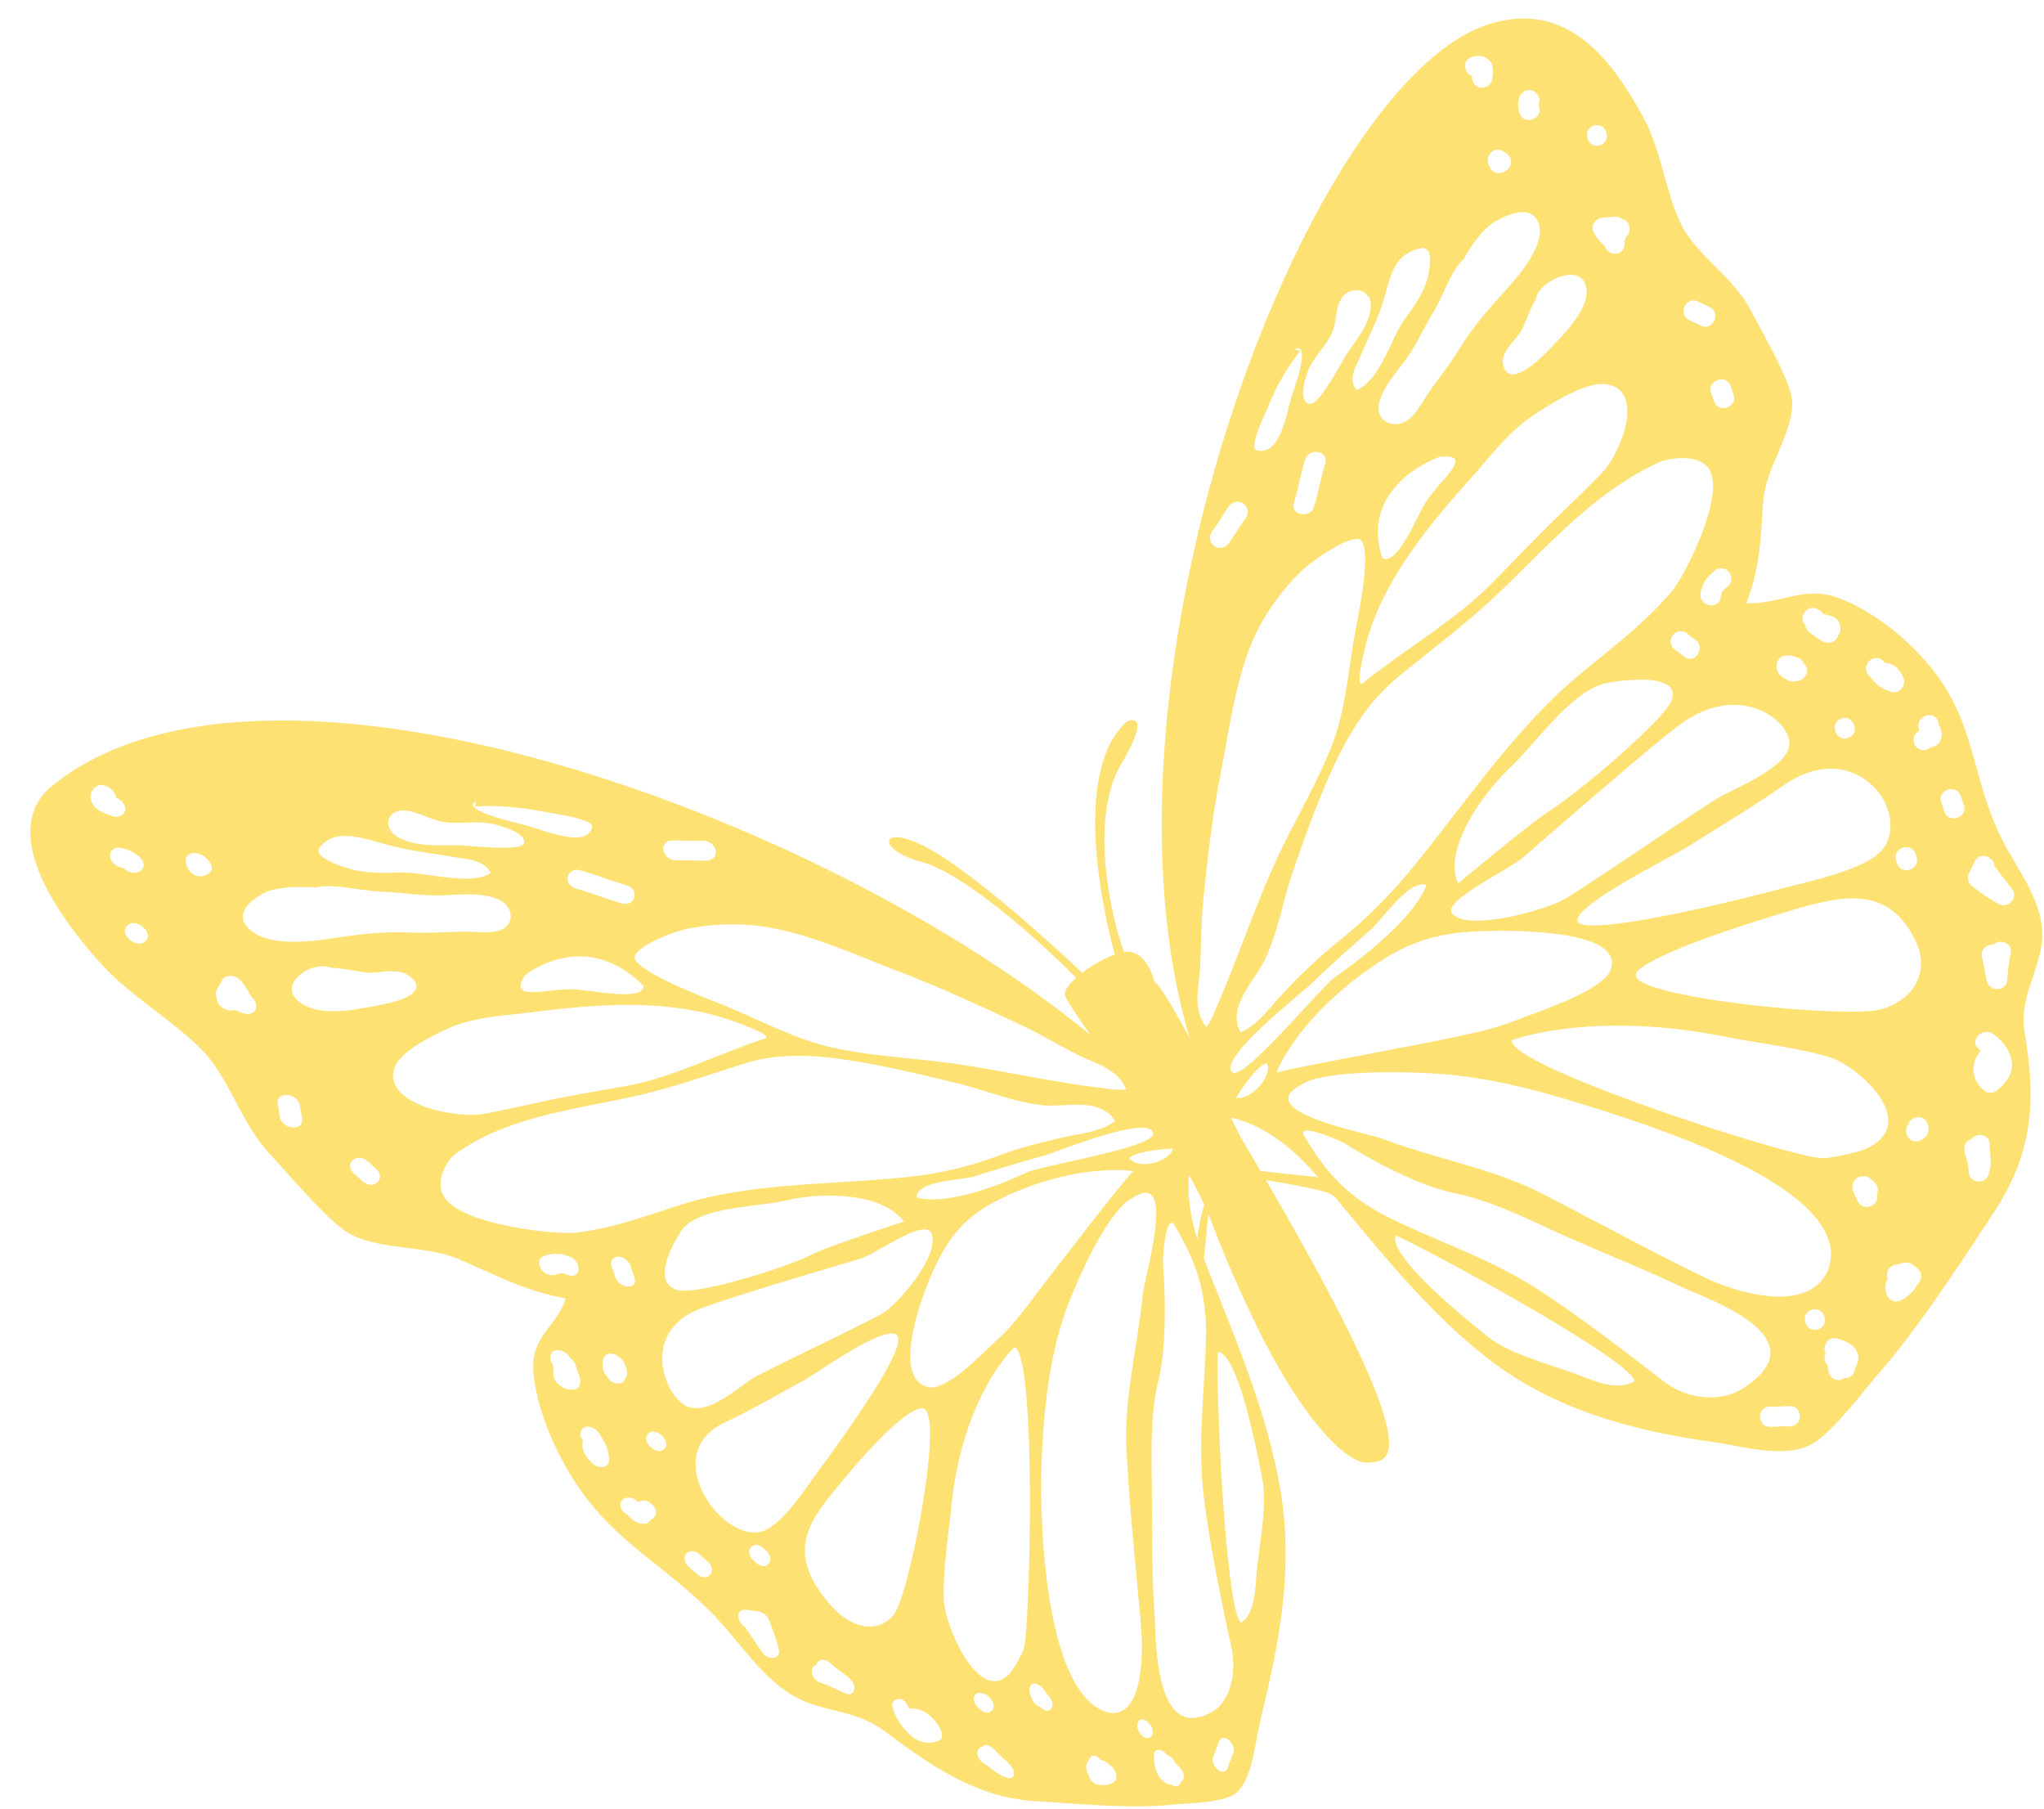 <?xml version="1.0" encoding="UTF-8" standalone="no"?><svg xmlns="http://www.w3.org/2000/svg" xmlns:xlink="http://www.w3.org/1999/xlink" fill="#000000" height="780.6" preserveAspectRatio="xMidYMid meet" version="1" viewBox="-13.1 -8.0 882.3 780.6" width="882.3" zoomAndPan="magnify"><g id="change1_1"><path d="M651.005,37.089c-.015.039-.021.079-.037.118C650.962,37.039,650.978,37.027,651.005,37.089ZM577.823,121.25l.013,1.4A4.89,4.89,0,0,0,577.823,121.25Zm274.01,234.468c5.991,11.47,17.375,26.129,16.6,40.8-.762,14.515-10.248,25.284-7.516,41.605,4.843,28.837,3.759,51.3-13.715,77.641-14.607,22.018-31.872,48.908-49.941,69.633-6.478,7.437-19.405,24.772-28.014,29.628-11.889,6.7-30.041,1.082-42.9-.727-35.439-5-68.989-14.132-97.248-36.1-25.156-19.543-45.69-45.242-66.415-70.208-.085.066-.331-.037-.8-.379-2.8-2.03-21.692-5.242-28.568-6.359,71.5,122.73,53.3,121.222,44.116,121.956-9.64.758-29.734-20.6-49.08-61.084-13.829-28.959-15.918-36.844-19.872-46.254L506.6,535.138c.91,2.47,1.871,4.945,2.857,7.432,12.033,30.332,24.81,60.917,30.146,92.455,5.893,34.774-.912,67.52-8.351,97.962-2.7,11.034-3.771,28-11.461,33.271-5.553,3.816-20.494,3.87-26.962,4.526-18.039,1.87-39.73-.37-58.59-1.468-22.563-1.314-40.987-11.681-64.533-29.574-13.3-10.1-24.71-8.284-37.959-14.669-13.389-6.473-24.211-22.233-33.365-32.467-22.236-24.8-46.9-33.991-65.167-64.084-8.254-13.591-14.656-29.809-15.992-43.641-1.572-16.408,9.477-19.326,13.9-32.583-17.364-3.116-29.513-9.767-46.273-16.949-14.228-6.1-34.579-3.71-47.488-11.233-8.676-5.038-26.132-25.694-34.055-34.248C90.964,476.553,86.4,458.6,75.121,446.239,63.809,433.855,43.753,422.326,31.2,408.6,8.662,384-13.05,349.231,9.55,331.008c92.147-74.261,331.614,11.646,448.242,107.8-6.709-9.433-11.373-16.408-11.279-17.877.114-1.784,1.974-4.308,4.893-6.946-14.865-15.141-48.059-45.126-66.974-50.109-21.253-5.61-17.564-19.145,8.324-2.733,20.8,13.17,50.419,40.424,61.283,50.651a56.959,56.959,0,0,1,14.086-7.872c-4.022-14.778-19.481-78.287,5.187-100.548,0,0,11.764-5.762-2.479,18.406-13.355,22.7-5.256,62.623,1.2,81,10.035-1.418,13.138,12.865,13.138,12.865,2.269,1.221,8.561,11.957,15.344,24.5C453.89,284.26,551.075,26.532,630.033,2.328,663.615-7.981,682.775,17.8,696.519,43.176c7.676,14.172,9.675,33.687,16.548,46.6,6.86,12.864,22.314,22.136,29.635,36.284,4.681,9.09,16.842,29.788,17.7,38.483,1.28,12.96-11.138,29.013-12.3,42.88-1.381,16.361-1.036,28.809-7.5,44.912,16.24.376,25.212-8.262,41.289-1.772,13.563,5.473,26.953,16.062,36.8,27.457C840.526,303.242,837.279,327.851,851.833,355.718Zm-46.453,7.665.421,1.251c1.885,5.4,10.242,2.5,8.374-2.9l-.427-1.251C811.869,355.071,803.5,357.977,805.38,363.383ZM608.225,440.9c11.651-2.413,22.372-4.325,33.8-8.853,8.731-3.448,36.454-12.43,39.988-21.261,6.618-16.5-36.239-17.019-45.895-17.091-20.435-.092-35.7,1.46-53.711,13.333-35.592,23.44-44.5,47.812-44.5,47.812C546.229,452.581,591.265,444.389,608.225,440.9Zm-5.982,14.163c-46.451-1.944-53.57,5-53.57,5-22.295,11.656,28.047,20.669,35.87,23.665,21.585,8.215,46.726,12.566,67.364,23.065,24.131,12.279,47.765,25.434,72.308,37.184,8.938,4.274,41.835,16.061,51.381-2.956,14.154-33.464-67.43-60.324-97.07-69.817C652.781,462.96,628.787,456.168,602.243,455.06Zm-38.9-41.529c36.023-25.369,39.283-39.653,39.283-39.653-7.563-2.527-19.065,14.987-23.964,19.213-7.768,6.717-18,16.037-25.648,23.343-4.616,4.418-41.119,32.946-34.133,38.335C523.836,458.573,556.892,418.08,563.344,413.531ZM533.665,450.7c-5.225,1.736-13.247,15.062-13.247,15.062C527.16,466.837,536.66,455.974,533.665,450.7ZM754.2,375.928c12.26-3.211,37.386-8.485,44.656-16.606,14.1-15.768-10.318-50.758-42.351-28.221-12.612,8.864-26.665,17.23-39.726,25.463-9.16,5.78-46.506,24-48.955,31.954C665.526,395.929,708.489,387.849,754.2,375.928Zm-61.157,36.879c-1.193,9.581,91.672,19.122,106.462,14.618,13.168-4.009,20.749-15.812,14.262-29.4-12.018-25.238-33.644-19.161-56.055-12.409C689.125,406.333,693.044,412.807,693.044,412.807Zm100.87-129c.263.27.676.819,1.321,1.538a16.907,16.907,0,0,0,2.08,2.171,17.391,17.391,0,0,0,6.27,3.076c3.237.927,6.166-2.829,5.04-5.8-1.306-3.415-4.02-6.749-8-6.636-.309-.357-.612-.725-.949-1.071-1.691-1.726-4.785-1.234-6.245.485A4.5,4.5,0,0,0,793.914,283.805Zm-12.146,18.284c-5.406,1.88-2.506,10.243,2.906,8.374C790.068,308.6,787.167,300.21,781.768,302.089ZM766.2,261.853a4.615,4.615,0,0,0,2.338,3.532c.169.1.342.185.506.292.5.346.989.7,1.5,1.05a19.777,19.777,0,0,0,3.271,2.15c2.336,1.017,5.153.492,6.344-1.976a4.21,4.21,0,0,0,.2-.671,3.594,3.594,0,0,0,.864-3.091,5.192,5.192,0,0,0-2.577-4.794,8.382,8.382,0,0,0-1.516-.535c-.279-.087-.52-.159-.58-.173a15.179,15.179,0,0,0-1.909-.53,5.672,5.672,0,0,1-1.306-.768,4.808,4.808,0,0,0-1.794-1.441,6.066,6.066,0,0,0-2.435-.511c-2.035-.095-3.6,1.808-4.052,3.581A4.133,4.133,0,0,0,766.2,261.853Zm-7.965,23.434a4.025,4.025,0,0,0,3.5.659,7.5,7.5,0,0,0,2.185-.336c2.1-.716,3.784-3.464,2.739-5.64a5.758,5.758,0,0,0-1.083-1.544,4.006,4.006,0,0,0-2.208-2.383c-3.277-1.573-8.553-2.312-9.5,2.527C753.237,281.721,755.435,284.161,758.235,285.287Zm-46.567,19.682c-11.679,8.717-53.93,45.308-67.094,56.879-6.509,5.72-35.923,19.169-30.669,24.627,7.442,7.743,41.867-2.286,49.094-6.878,21.814-13.875,42.183-28.183,64.284-42.514,6.973-4.535,31.351-13.3,32.011-23.981C759.908,303.2,737.834,285.438,711.668,304.969Zm-31.5-18.183c-15.372,3.627-29.958,25.732-41.875,36.947-10.2,9.6-28.9,34.305-22.008,49.49,5.452-4.473,32.009-26.552,39.633-31.393,12.851-8.161,50.516-40.016,52.754-48.229C712.23,280.583,680.172,286.786,680.172,286.786Zm30.392-13.968c1.361.772,2.4,2.1,3.811,2.906,4.994,2.789,8.838-5.2,3.873-7.976-1.361-.772-2.4-2.106-3.822-2.9a4.437,4.437,0,0,0-5.916,2.058A4.5,4.5,0,0,0,710.564,272.818Zm19.081-23.063a12.668,12.668,0,0,1,.281-1.5c.052-.1.229-.544.343-.818.108-.1.685-.877.788-.969a10.8,10.8,0,0,1,1.294-1.126,4.494,4.494,0,0,0,1.14-6.162,4.446,4.446,0,0,0-6.162-1.141c-3.395,2.667-5.752,5.628-6.377,10C720.146,253.689,728.839,255.422,729.645,249.755Zm-4.133-88.243,1.314,3.764c1.879,5.4,10.243,2.5,8.368-2.9l-1.3-3.777C732.017,153.206,723.644,156.112,725.512,161.512Zm-9.5-31.409c1.678.812,3.378,1.637,5.067,2.456,5.152,2.491,9.014-5.483,3.878-7.97-1.7-.819-3.394-1.631-5.094-2.461C714.724,119.63,710.852,127.605,716.009,130.1ZM638.293,243.587c-16.7,16.435-33.112,28.325-47.822,40.514-18.946,15.687-29.4,37.237-45.579,84.3-3.981,11.585-6.664,26.932-12.211,38.132-4.6,9.3-16.241,20.116-10.3,30.935,7.088-2.717,13.131-11.31,18.368-16.813a223.917,223.917,0,0,1,23.044-21.7,215.875,215.875,0,0,0,33.047-32.794c22.577-27.493,43.531-59.164,70.942-82.229,14.618-12.307,28.3-22.08,40.825-36.858,5.158-6.087,20.893-36.776,17.161-50.063-3.014-10.752-19.867-6.787-22.166-5.761C677.769,202.916,658.905,223.319,638.293,243.587Zm-62.414,28.876c-1.146,4.966-3.8,16.919-.5,14.221,15.793-12.9,40.482-27.637,55.22-42.674,6.841-6.975,15.569-16.05,22.322-22.8,7.642-7.633,18.161-17.471,25.471-25.134,8.588-8.989,18.908-36.273,1.467-38.3-8.784-1.015-24.252,8.917-31.142,13.467-8.115,5.325-15.3,13.584-21.449,20.845C614.074,207.671,583.875,237.664,575.879,272.463Zm7.729-39.6c6.683,3.442,15.126-18.725,18.947-24.5,6.248-9.451,21.344-20.847,5.753-19.186C608.308,189.178,573.177,201.185,583.608,232.864ZM683.972,85.492c-1.817.159-3.641.325-5.465.474-2.691.244-5.083,3.161-3.907,5.877,1.087,2.5,3.135,4.546,5.1,6.459.545,2.566,3.594,3.669,5.657,2.954,2.4-.833,3.162-3.092,2.769-5.358a3.137,3.137,0,0,0,.479-1.342,4.964,4.964,0,0,0,1-6.335,4.041,4.041,0,0,0-2.56-1.7A4.386,4.386,0,0,0,683.972,85.492Zm-6.314-30.859c5.4-1.873,2.494-10.252-2.9-8.379S672.259,56.508,677.658,54.633ZM649.81,121.317c-2.778,4.158-4.612,10.98-6.772,14.235-2.5,3.751-8.576,8.816-7.3,13.994,2.605,10.73,16.548-3.188,19.585-6.388,5.736-6.058,19.933-19.413,15.685-29.042C667.307,105.692,650.259,114.133,649.81,121.317Zm-6.951-80.424c1.835,5.406,10.214,2.494,8.362-2.906,0-.016-.146-.735-.216-.9a4.43,4.43,0,0,0-8-3.8A10.163,10.163,0,0,0,642.859,40.893ZM629.79,63.616a4.151,4.151,0,0,0,5.5,2.887c2.206-.78,4.029-2.418,3.866-4.967-.156-2.3-1.93-3.543-3.815-4.461C630.962,54.928,627.532,60.4,629.79,63.616Zm-7.458-38.77a4.4,4.4,0,0,0,8.689,1.384c.307-2.374.845-5.629-.833-7.677-2.124-2.574-4.892-2.9-7.979-1.951C617.8,17.945,618.9,23.565,622.332,24.846ZM605.944,126.105c-4.417,7.275-7.9,15.395-12.948,22.044-3.782,4.977-9.77,11.955-10.919,18.434-1.327,7.458,7.027,10.844,12.662,6.587,3.99-3,6.57-8.59,9.517-12.712,4.12-5.766,8.6-11.314,12.351-17.481,5.681-9.337,12.319-17.059,19.748-25.19,5.472-5.992,18.166-20.225,14.643-29.5-3.16-8.334-13.277-3.691-18.412-.855-7.445,4.111-13.785,16.262-13.785,16.262C612.979,109.039,610.171,119.128,605.944,126.105Zm-22.728-1.753c-2.4,7.016-5.862,13.723-8.746,20.558-2.124,5.02-6.063,10.576-1.956,15.411,10.422-4.407,14.6-22.26,20.99-30.934,3.912-5.306,7.125-9.808,9.171-15.889.749-2.225,3.82-15.284-1.739-14.182l1.4-.481C587.4,100.528,587.281,112.411,583.216,124.352ZM552.3,166.282c4.183.664,13.9-18.552,16.193-21.887,4.7-6.867,12.629-16.22,9.316-24.91l.016,1.765c-.591-4.134-6.675-5.36-10.252-2.353-4.5,3.783-3.491,11.842-5.687,16.691-3.043,6.7-8.909,11-11.13,18.623C549.962,156.913,547.436,165.506,552.3,166.282Zm-2.039,24.06c-1.9,6.117-2.932,12.448-4.839,18.57-1.686,5.468,7.022,7.117,8.7,1.727,1.9-6.133,2.933-12.464,4.828-18.592C560.637,186.585,551.92,184.931,550.259,190.342Zm-17.911-3.87c7.609-1.069,10.025-16.46,11.853-22.6.817-2.77,9.151-24.849,1.531-21.116l2.38.766a94.47,94.47,0,0,0-13.5,23.162c-1.773,4.284-4.135,8.951-5.475,13.518C527.8,184.666,527.454,187.169,532.348,186.472Zm-21.635,40.91a4.447,4.447,0,0,0,6.245-.483c2.658-3.561,4.806-7.463,7.452-11.03a4.437,4.437,0,0,0-6.746-5.766c-2.645,3.566-4.778,7.468-7.419,11.028A4.507,4.507,0,0,0,510.713,227.382Zm-3.021,207.826c2.157-2.822,3.49-6.6,4.98-10.077,8.49-19.757,15.483-40.429,24.3-60.124,7.79-17.363,17.636-33.066,24.645-50.846,6.482-16.425,7.236-34.07,10.645-51.454,1.794-9.065,6.41-33.255,2.123-37.526-3.265-3.247-19.971,7.66-25.968,13.5A98.584,98.584,0,0,0,531.1,261.324c-10.265,18.854-13.086,43.079-17.2,63.816-3.69,18.67-5.839,38-7.719,56.825-.9,9.014-.708,18.552-1.273,27.624C504.35,418.483,501.563,427.874,507.692,435.208Zm-14.957,52.479c-3,.15-14.983.936-18.32,4.061,3.042,4.933,15.848,2.428,18.735-3.447C493.013,488.1,492.875,487.893,492.735,487.687ZM387.468,545.672c-3.135,7.606-15.407,41.2-.081,44.9,8.218,1.994,23.828-14.848,29.484-19.914,7.405-6.624,12.68-14.155,18.913-22.3,9.074-11.831,34.617-45.043,40.261-51,0,0-25.341-3.965-58.467,12.575C400.806,518.317,394.08,529.559,387.468,545.672Zm43.044-47.852c6.411-2.953,55.123-10.645,54.129-16.734-1.388-8.564-41.836,8.178-47.466,9.742-9.3,2.577-21.182,6.1-29.755,8.838-5.409,1.725-24.387,1.654-24.975,9.009C382.445,508.675,394.809,514.269,430.512,497.82ZM273.354,359.43A5.629,5.629,0,0,0,279,363.237c4.488-.153,9.08.282,13.534.112a3.623,3.623,0,0,0,3.2-4.716,5.514,5.514,0,0,0-5.58-3.8c-4.5.175-9.1-.255-13.612-.094A3.552,3.552,0,0,0,273.354,359.43Zm-12.375,46.437c2.348,5.731,26.65,15.323,35.613,18.854,17.171,6.8,33.159,15.784,50.062,19.444,18.292,3.96,35.711,4.4,53.736,7.077,20.448,3.05,40.935,7.749,61.7,10.214,3.633.438,7.491,1.137,10.917.653-3.493-8.78-12.839-10.944-20.711-14.857-8.033-3.988-16.08-8.895-24.181-12.692-16.929-7.919-34.425-16.115-52.228-22.914-19.772-7.548-42.437-18.281-63.872-20.336a100.029,100.029,0,0,0-27.983,1.413C276.164,394.282,259.205,401.5,260.979,405.867Zm-47.548,7.1c-7.428,11.473,9.326,5.7,20.754,5.945,6.982.133,31.1,5.614,30.444-1.558C238.915,391.767,213.431,412.969,213.431,412.969ZM257.3,374c-6.614-1.861-13.133-4.538-19.852-6.4-5.927-1.656-7.926,6.168-1.927,7.823,6.708,1.88,13.217,4.557,19.8,6.424C261.164,383.5,263.218,375.676,257.3,374Zm-43.233-25.794c6.865,1.931,22.922,8.517,27.25,3.077,2.809-3.5.242-4.582-4.7-6-5.035-1.454-10.638-2.167-15.638-3.135-9.347-1.787-20.175-2.779-28.974-2.072.1-.928.151-1.394.253-2.311C185.222,341.775,210.965,347.329,214.069,348.209Zm-57.227,3.271-1.737-.946c7.632,7.4,20.411,6.2,29.279,6.218,4.32.022,27.54,2.9,28.641-.793,1.276-4.278-8.33-7.009-11.367-7.869-8.578-2.439-15.4-.162-23.488-1.423-5.869-.916-13.737-6.16-19.517-4.631C154.1,343.236,152.888,348.738,156.842,351.48Zm-32.979,7.567c.417-.349.622-.532,1.044-.881-3.307,3.895,11.551,8.479,14.164,9.079,7.117,1.641,13.007,1.5,20,1.267,11.41-.4,31.076,6.07,39.686.193-3.167-5.9-10.332-5.831-16.288-6.894-8.081-1.46-16.331-2.374-24.508-4.3C144.005,354.251,131.4,347.871,123.863,359.047ZM35.294,344.158c2.724.983,5.334-.438,5.653-2.546.34-2.213-1.512-4.368-4.044-5.425-.141-3.529-5.916-7.372-8.975-4.377-2.138,2.079-2.774,4.572-.69,7.69C28.866,341.96,32.6,343.194,35.294,344.158Zm4.7,22.4c.146.138.925.657.942.665,5.13,3.9,11.245-1.19,6.038-5.542a15.493,15.493,0,0,0-8.256-3.793c-2.747-.4-4.657,1.649-4.287,3.91C34.833,364.258,37.311,366.133,40,366.554Zm1.771,24.857c-3.823,3.659,4.146,10.39,7.98,6.742S45.591,387.764,41.768,391.411Zm34.353-28.735c-2.627-3.563-9.762-3.592-9.025,1.162.322,2.053,1,4.177,3.434,5.508a5.6,5.6,0,0,0,6.685-.6C79.25,366.979,78.189,364.371,76.121,362.676Zm19.473,59.777c-1.553-2.762-3.012-5.552-5.266-7.751-2.468-2.393-6.376-1.895-7.553.247-.781,1.455-1.557,2.894-2.365,4.356a3.771,3.771,0,0,0,.034,3.123,4.227,4.227,0,0,0,.952,3.032c1.413,1.873,4.54,3.223,6.511,2.362a16.111,16.111,0,0,1,1.64.454c2.685,1.384,5.335,1.9,7,.326C98.015,427.233,97.9,424.112,95.594,422.453Zm35.379-25.623c11.131-1.691,21.55-2.9,33.178-2.4,7.675.324,14.966-.232,22.318-.369,5.259-.1,11.788.9,16.312-.627,6.394-2.145,6.332-10.634-1.6-13.677-6.907-2.644-16.281-1.706-22.786-1.4-8.7.394-18.328-1.235-27.528-1.63-8.8-.4-20.374-3.583-28.167-1.729,0,0-15.146-1.348-22.207,2.576-4.879,2.719-13.4,8.626-5.7,15.641C103.368,401,122.765,398.1,130.973,396.83Zm-13.705,77.89c-.282-1.859-.592-3.7-.886-5.553-.882-5.6-10.469-6.4-9.575-.768.294,1.848.582,3.7.88,5.548C108.582,479.579,118.151,480.34,117.268,474.72ZM150.4,425.807c4.322-.76,23.4-4.548,13.435-12.432-4.821-3.814-12.157-1.638-16.909-1.616-4.114.023-11.805-2.13-17.1-2.065-7.614-3.456-22.392,6.169-14.886,13.639C123.525,431.9,142.183,427.257,150.4,425.807Zm-1.331,70.412c-1.374-1.21-2.055-1.812-3.417-3.027-4.918-4.321-10.646,1.229-5.716,5.548,1.39,1.2,2.065,1.8,3.432,3.01C148.282,506.054,153.961,500.539,149.065,496.219Zm46.672-23.541c9.983-1.8,23.053-4.924,32.948-6.874,8.76-1.721,20.355-3.69,29.258-5.3,19.17-3.447,41.514-14.777,59.09-20.269,3.675-1.156-8.048-5.538-12.982-7.338-34.525-12.64-74.7-5.3-94.707-3.27-9.319.948-20.063,2.223-28.228,5.873-6.951,3.094-22.308,10.349-24.228,18.061C153.075,468.9,184.04,474.805,195.737,472.678Zm39.925,51.256c17.882-2.194,31.086-7.717,46.869-12.551,29.582-9.061,64.088-8.106,95.482-11.406a156.27,156.27,0,0,0,40.127-9.317c9.079-3.43,18.3-5.661,27.759-7.849,6.864-1.591,16.789-2.418,22.307-7.108-6.543-10.315-20.939-5.84-30.777-6.716-11.87-1.054-25.937-6.739-37.423-9.542-46.6-11.374-69.863-15.112-90.971-8.7-16.388,4.983-33.016,11.351-54.142,15.609-26.046,5.255-52.192,9.266-72.123,24.2-1.775,1.333-11.107,13.072-1.315,21.106C193.554,521.584,228.287,524.836,235.662,523.934Zm91.747-14.13c-13.7,3.276-38.123,2.727-46.1,12.845,0,0-15.169,21.866-2.262,26,8.14,2.611,47.383-9.673,58.415-15.31,6.54-3.338,33.987-12.281,39.629-14.189C366.726,505.592,339.12,507.006,327.409,509.8ZM260.9,543.67c-.324-1.553-1.258-3.073-1.569-4.561a6.132,6.132,0,0,0-4.93-4.763c-2.235-.3-4.158,1.319-3.67,3.605.33,1.559,1.28,3.078,1.6,4.565C253.479,547.924,262.051,549.094,260.9,543.67Zm-29-1.5c5.651,2.285,6.6-5.539.958-7.858a14.787,14.787,0,0,0-11.53-.11c-2.023.752-2.2,3.532-.758,5.564a5.588,5.588,0,0,0,6.287,2.286,9.506,9.506,0,0,1,1.456-.456c.137-.037,1.045-.083,1.182-.12.283.042.778.134.878.143C230.892,541.781,231.4,541.967,231.9,542.169Zm5.471,45.376a21.477,21.477,0,0,0-1.125-3.741c-.188-.583-.381-1.164-.574-1.746a6.611,6.611,0,0,0-2.861-4.239,5.916,5.916,0,0,0-3.429-2.9c-1.836-.527-4.138-.244-4.63,1.475a4.522,4.522,0,0,0-.217,2.216,4.659,4.659,0,0,0,.832,2.11c.191.471.307.9.446,1.306a12.563,12.563,0,0,0-.1,2.047c0,.061,0,.294,0,.576a2.853,2.853,0,0,0-.006.587,6.354,6.354,0,0,0,3.548,5.045,4.725,4.725,0,0,0,3.682,1.213,4.9,4.9,0,0,0,.713.164C236.353,591.959,237.678,589.94,237.37,587.545ZM249.763,622.4a16.726,16.726,0,0,0-1.179-6.558,25.056,25.056,0,0,0-1.493-2.769c-.51-.866-.908-1.476-1.1-1.825-1.183-2.2-3.521-3.888-5.882-3.509a3.216,3.216,0,0,0-2.258,4.824c.235.443.511.868.773,1.3-1.261,3.175,1.192,7.03,4.123,9.754C245.307,626,249.746,625.49,249.763,622.4Zm6.328-34.272a4.555,4.555,0,0,0,.909-1.586,3.154,3.154,0,0,0,.354-3.117,8.033,8.033,0,0,0-5.083-6.931c-4.821-1.731-5.645,2.855-5.081,6.3a5.151,5.151,0,0,0,1.648,2.968A7.476,7.476,0,0,0,250,587.421C251.771,589.373,254.829,589.434,256.091,588.132Zm13.626,54.95c-.9-2.049-3.766-4.087-5.805-3.479a8.314,8.314,0,0,0-1.314.518,5.81,5.81,0,0,0-.589-.272c-5.06-4.245-10.219,1.039-5.425,5.048.453.371.966.7,1.435,1.047a5.525,5.525,0,0,0,.738.872c2.148,1.852,3.981,2.85,6.5,2.749a3.408,3.408,0,0,0,2.262-1.318c.14-.181.279-.368.424-.543A3.225,3.225,0,0,0,269.717,643.082Zm-3.065-32.359c-3.2,3.343,3.861,9.883,7.034,6.556S269.863,607.385,266.652,610.723Zm16.208-12.091c9.95,5.017,24.145-9.395,29.985-12.4,18.508-9.566,36.25-17.554,54.437-27.089,6.041-3.16,25.564-24.816,21.715-34.831-2.709-7.051-23.986,8.916-30.888,10.94-13.987,4.093-58.407,17.265-69.6,21.781C263.44,567.142,273.651,593.99,282.86,598.632Zm9.546,67.339c-1.329-1.21-1.988-1.824-3.317-3.035-4.531-4.136-9.448,1.058-4.873,5.184,1.339,1.2,2.02,1.806,3.361,3.016C292.124,675.245,296.931,670.1,292.406,665.971Zm30.739,37.988a85.67,85.67,0,0,0-4.476-13.167,6.011,6.011,0,0,0-4.518-3.462c-1.735-.2-3.479-.4-5.223-.6-4.573-.5-4.024,5.481-.347,7.47,2.453,3.694,4.926,7.305,7.35,10.907C318.549,708.963,323.976,707.864,323.145,703.959Zm-11.084-38.667c.4.377.62.565,1.029.964,4.4,4.151,8.922-.839,4.562-5-.4-.4-.6-.588-1.006-.982C312.279,656.086,307.651,661.129,312.061,665.292Zm27.617-37.848c21.214-28.753,40.405-57.6,33.566-59.782-7.319-2.351-33.258,16.77-40.671,20.775-10.542,5.706-21.479,12.138-32.688,17.347-28.479,13.219-2.706,50.282,14.7,47.4C323.537,651.7,333.98,635.152,339.678,627.444Zm14.277,89.2c-2.716-2.546-5.873-4.395-8.615-6.9-2.84-2.594-5.639-1.433-6.088.795-2.977.75-2.565,6.156,1.777,7.573a106.753,106.753,0,0,1,10.654,4.637C355.653,724.558,357.171,719.642,353.955,716.644Zm18.832-28c6.721-8.733,21.27-84.275,13.152-88.477,0,0-5.107-6.432-38.852,35.061-11.028,13.562-21.12,27.1-2.012,49.067C355.34,696.1,366.8,696.43,372.787,688.648Zm20.348,50.336a17.155,17.155,0,0,0-7.589-8.458,12.374,12.374,0,0,0-6.27-1.238c-.089-.224-.188-.433-.267-.673-1.727-5.089-8.388-4.167-6.673.877a27.628,27.628,0,0,0,1.642,3.805,7.474,7.474,0,0,0,.766,1.293A25.1,25.1,0,0,0,380.7,741.5a11.149,11.149,0,0,0,11.707,1.562C393.629,742.522,393.922,740.681,393.135,738.984Zm31.526,18.066c.01-2.083-3.447-5.2-3.447-5.2-.492-.408-.873-.741-1.269-1.08-.835-.758-1.261-1.156-1.671-1.556-.836-.8-1.635-1.711-2.5-2.491-1.758-1.564-3.772-2.291-4.86-.932-2.653.21-3.168,4.549.41,6.99,3.685,2.514,6.929,5.556,10.715,6.5A2.065,2.065,0,0,0,424.661,757.05ZM408.91,728.739c2.458,2.615,4.824,3.066,6.348,1.236,2.017-2.431-1.746-7.27-4.508-7.168C407.731,721.587,405.666,725.288,408.91,728.739Zm19.948-25.418c2.654-9.6,5.63-125.533-4-129.987,0,0-22.58,20.4-27.44,69.874-1.291,13.134-3.45,25.566-3.118,38.872.28,11.619,14.909,45.022,27.878,32.737C423.965,713.135,428.1,706.073,428.858,703.321Zm10.848,20.684c-1.441-1.707-2.82-4.167-4.728-5.063-2.1-.99-3.447-.046-3.758,1.951-.193,1.264.63,3.063,1.238,4.459a5.637,5.637,0,0,0,3.693,3.412C439.762,732.677,443.282,728.234,439.706,724.005Zm27.6,30.977c-1.623-1.855-3.416-3.215-5.116-3.4a5.375,5.375,0,0,0-2.625-1.873,1.92,1.92,0,0,0-2.485,1.74,4.6,4.6,0,0,0-1.1,1.668c-.717,1.737.315,4.318,1.425,6.46a4.867,4.867,0,0,0,3.973,2.684c.991,0,2.064.149,3.02.069a8.143,8.143,0,0,0,3.342-1.343C469.237,760.131,469.183,757.119,467.3,754.982Zm12.147-61.043c-2.188-25.088-4.963-50.6-6.32-76.3-1.152-21.992,4.871-44.735,7.024-66.81.776-8.019,15.182-54.878-4.461-41.8,0,0-10.075,3.08-26.112,41.823-9.158,22.142-11.745,44.727-12.949,69.153-1.375,28.123,1.171,103.5,28.563,111.009C481.044,734.174,480.251,703.072,479.451,693.939Zm-1.028,40.788c-2.517,3,2.919,9.647,5.43,6.655S480.962,731.728,478.423,734.727Zm18.069,20.427c-.394-.477-.823-.941-1.261-1.384-.194-.2-.393-.393-.591-.587-.142-.141-.269-.281-.4-.422a6.444,6.444,0,0,0-2.573-2.982,5.651,5.651,0,0,0-.829-.333c-.183-.21-.372-.4-.566-.621-1.928-2.313-5.181-2.392-5.218.6-.051,3.646.29,7.691,3.472,10.841a7.592,7.592,0,0,0,3.211,1.785c.323.1.636.165.948.24,2.342,1.233,3.477.371,3.813-1.154C498.028,760.352,498.628,757.717,496.492,755.154Zm20.078-12.77c-1.992-.976-3.463.143-3.92,2.1-.538,2.246-1.708,4.033-2.206,6.312-.425,1.923,1.2,4.565,2.87,5.417,1.95,1,3.383-.085,3.817-2.03.533-2.264,1.73-4.035,2.289-6.342C519.893,745.884,518.288,743.235,516.57,742.384Zm6.057-50.079c6.72-4.673,5.963-16.079,7.049-25.131,1.166-9.791,4.093-26.353,2.229-36.295-11.087-59.376-19.3-55.322-19.3-55.322C511.687,595.637,516.159,687.849,522.627,692.305Zm-15.191-122.68c.474-19.637-4.09-33.189-13.941-49.54-3.328-3.062-4.519,12.773-4.637,16.6,0,0,2.839,31.378-1.937,51.064-3.524,14.557-2.977,30.339-2.813,45.484.194,18.682-.173,35.945,1.126,54.537.722,10.156-.5,57.434,25.115,42.848,7-3.994,10.623-15.861,8.113-27.614-4.493-20.992-8.992-42.245-11.776-63.772C503.625,615.478,506.888,593.1,507.436,569.625Zm-.7-57.728c-1.235-2.682-2.724-5.68-4.712-9.4-.538-1.006-1.168-2.113-1.874-3.3-.853,9.367.791,18.43,3.565,27.472A78.221,78.221,0,0,1,506.739,511.9Zm24.294-14.561,24.892,2.695c-10.5-11.9-21.845-21.985-37.715-25.746,2.6,5.178,4.24,8.514,4.24,8.514C525.446,487.831,528.295,492.661,531.033,497.336ZM692.416,588.15c-.088-8.417-84.155-54.241-102.8-62.939,0,0-8.122,5.67,39.883,43.923,8.02,6.4,24.861,11.4,34.676,14.725C673.291,586.947,683.541,592.836,692.416,588.15Zm21.2-40.39c-18.112-8.607-35.546-15.31-53.557-23.476-14.606-6.631-29.374-14.064-45.031-17.31-21.205-4.386-48.139-21.85-48.139-21.85-3.563-1.7-18.514-8.147-17.459-3.689,9.7,16.715,19.471,27.386,37.522,36.249,21.589,10.6,44.171,17.825,64.785,31.383,18.666,12.3,36.282,25.985,53.859,39.442,9.84,7.534,24.228,8.674,33.609,2.667C773.585,569.158,723.513,552.45,713.617,547.76ZM760.3,598.883c-2.837-.273-5.629.379-8.422.088-2.41-.223-4.705.958-5.211,3.5-.429,2.194,1.085,4.966,3.49,5.195,2.833.289,5.629-.356,8.417-.105,2.4.252,4.7-.934,5.212-3.474C764.209,601.89,762.694,599.112,760.3,598.883Zm8.545-41.633c-5.4,1.885-2.5,10.254,2.9,8.374C777.14,563.762,774.244,555.383,768.84,557.25ZM789,577.068c-.846-4.664-5.149-6.331-9.285-7.46-3.385-.917-5.988,2.8-5.044,5.8.085.274.126.577.206.852a4.739,4.739,0,0,0-.315,1.044,4.224,4.224,0,0,0,1.108,3.709c.083.441.122.64.165.832.042.3.116.589.168.882.135.655.263,1.288.457,1.915,1.036,3.3,4.47,3.513,6.672,1.991a3.951,3.951,0,0,0,4.371-3.457c.378-1,.577-1.384.733-1.8A7.956,7.956,0,0,0,789,577.068Zm7.069-74.809c-1.115-1.079-2.527-2.519-4.159-2.652-2.549-.225-4.747,1-5.3,3.643-.5,2.384,1.222,4.643,2,6.764,1.948,5.271,10,2.551,8.415-2.63A4.312,4.312,0,0,0,796.071,502.259Zm-19.825-54.145c-14.815-4.265-30.195-5.867-45.37-8.871-57.237-11.3-91.372,1.659-91.372,1.659-1.831,11.2,121.2,50.949,134.169,50.91,3.722,0,15.12-2.507,18.487-4C816.663,476.929,789.146,451.832,776.246,448.114Zm39.139,92.214c-1.583-1.863-3.757-3.76-6.455-3.411a9.125,9.125,0,0,0-2.361.6c-.192.072-.378.143-.57.22a4.238,4.238,0,0,0-4.16,2.411,4.716,4.716,0,0,0-.087,3.591,8.27,8.27,0,0,0-.444,6.942,4.492,4.492,0,0,0,6.706,2.223,20.916,20.916,0,0,0,4.507-3.567c.944-1.145,1.685-2.427,2.572-3.608C816.206,544.254,816.7,541.9,815.385,540.328Zm3.545-63.349c-1.522-4.5-7.486-3.216-8.44.437-2.279,3,.4,8.475,4.882,6.892C818.746,483.1,820.079,480.36,818.93,476.979Zm4.912-164.3c1.493-2.212,1.418-4.142.61-6.607a3.471,3.471,0,0,0-.54-.921c-.109-.53-.173-1.071-.331-1.6-1.654-5.478-10.018-2.561-8.38,2.9a6.088,6.088,0,0,1,.076.962A10.669,10.669,0,0,0,814,308.449c-1.783,1.648-1.194,4.823.468,6.252,1.825,1.557,4.024,1.177,5.745-.127.452-.122.732-.18,1-.248A5.012,5.012,0,0,0,823.842,312.676Zm10.751,26.707-1.37-3.968c-1.874-5.4-10.248-2.5-8.379,2.895l1.375,3.979C828.1,347.683,836.473,344.783,834.593,339.383Zm11.172,146.428c-.129-4.561-5.77-5.09-7.974-2.229-2.63.885-3.357,3.293-2.878,5.655.258,1.151.7,2.275.989,3.42.154.571.285,1.132.412,1.7a17.784,17.784,0,0,1,.328,2.141c-.153,2.525,1,4.813,3.555,5.309a4.424,4.424,0,0,0,4.843-2.411C847,494.889,845.9,490.515,845.765,485.811Zm9.515-35.843a16.679,16.679,0,0,0-3.922-8.026,5.088,5.088,0,0,0-1-1.12,21.468,21.468,0,0,0-3.3-2.719c-4.693-3.114-10.533,3.58-5.757,6.724.192.139.39.294.594.439-1.521,2.168-2.909,4.5-3.093,6.929-.354,4.324,1.213,7.395,4.388,10.3a4.434,4.434,0,0,0,5.385.276C852.467,459.863,856.218,455.193,855.28,449.968Zm-12.787-44.543c1.055,3.416,1.109,7.06,2.221,10.5,1.31,4.047,8,3.856,8.542-.591.464-3.967.573-7.9,1.531-11.81,1.144-4.645-4.724-6.564-7.492-3.853C844.5,399.472,841.384,401.91,842.493,405.425Zm12.991-29.689q-3.84-5-7.685-10c-.133-4.1-6.365-6.386-8.51-1.942-.83,1.7-1.648,3.39-2.472,5.091a4.431,4.431,0,0,0,1.1,5.292A75.044,75.044,0,0,0,849.9,382.24C853.756,384.169,858.234,379.312,855.484,375.736ZM156.842,351.48a7.366,7.366,0,0,0,1.494.811ZM40,366.554c.043.006.085.02.128.026C39.97,366.5,39.947,366.507,40,366.554Z" fill="#fde173"/></g></svg>